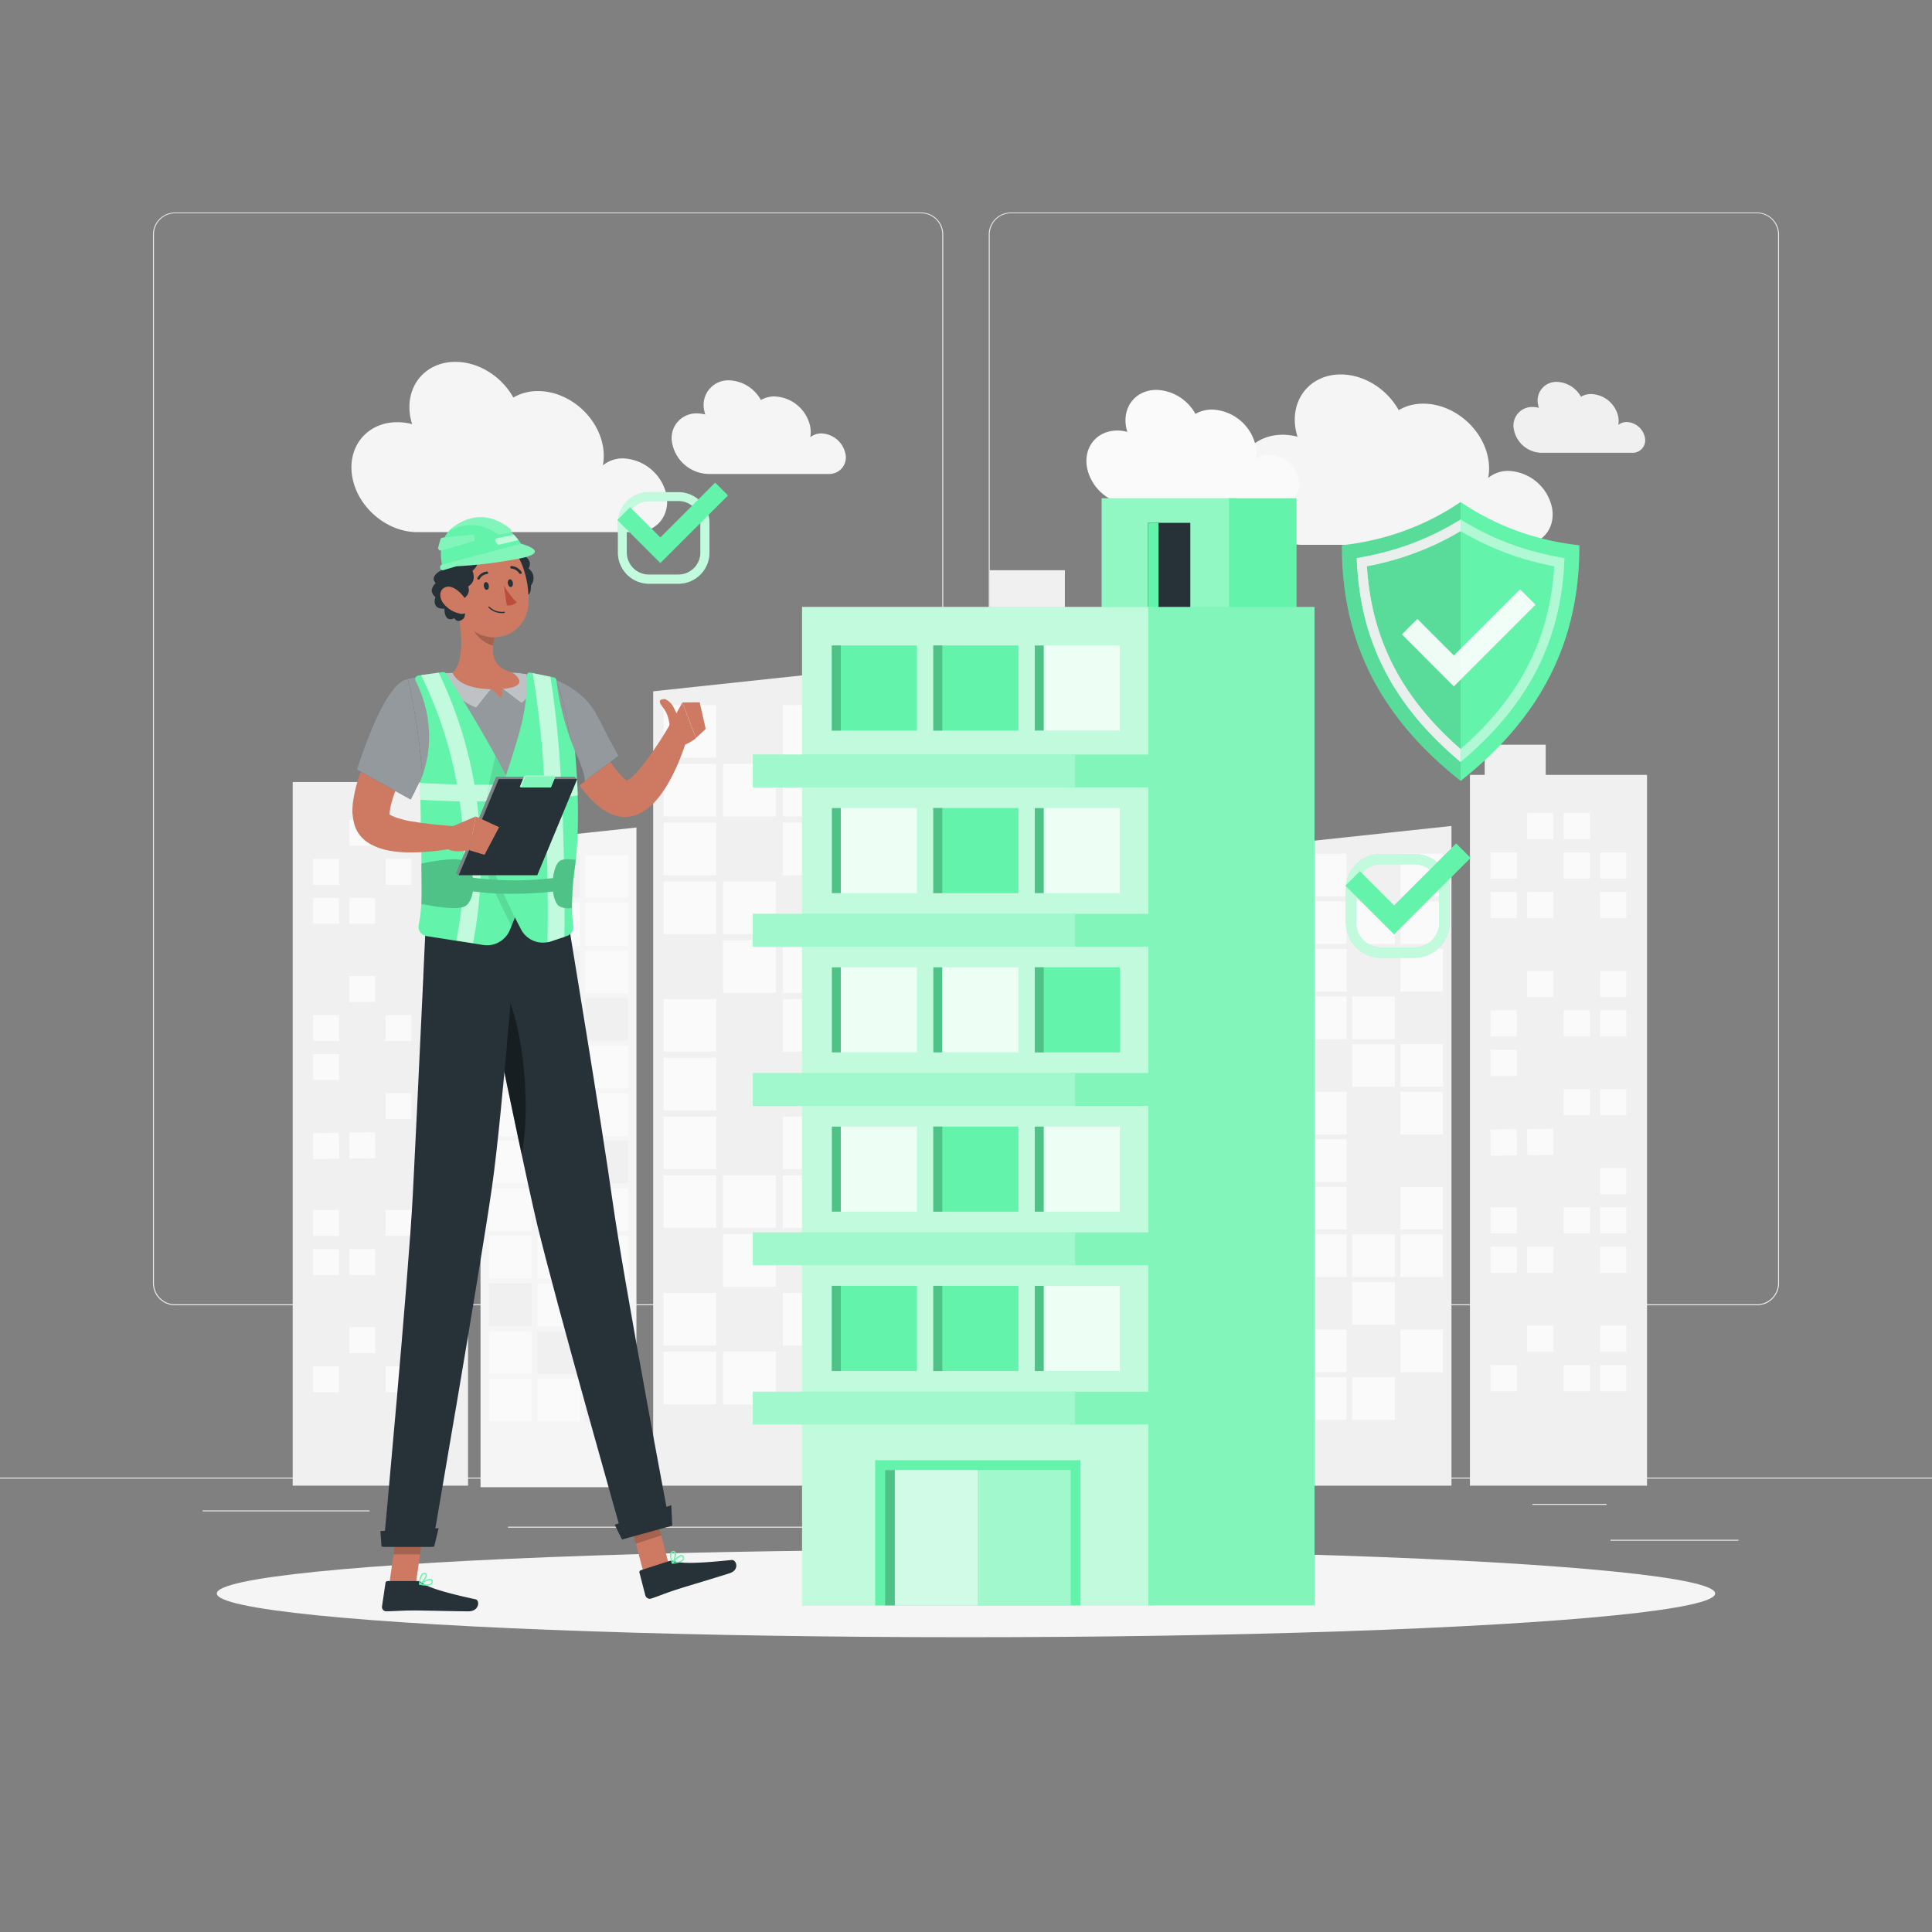 <svg xmlns="http://www.w3.org/2000/svg" viewBox="0 0 500 500"><rect x="0" y="0" width="500" height="500" fill="#808080" stroke="none"/><g id="freepik--background-complete--inject-71"><rect x="416.78" y="398.49" width="33.12" height="0.25" style="fill:#ebebeb"></rect><rect x="322.53" y="401.21" width="8.69" height="0.25" style="fill:#ebebeb"></rect><rect x="396.59" y="389.21" width="19.19" height="0.25" style="fill:#ebebeb"></rect><rect x="52.46" y="390.89" width="43.19" height="0.25" style="fill:#ebebeb"></rect><rect x="104.56" y="390.89" width="6.33" height="0.25" style="fill:#ebebeb"></rect><rect x="131.47" y="395.11" width="93.68" height="0.25" style="fill:#ebebeb"></rect><path d="M238.4,337.8H45.3a5.71,5.71,0,0,1-5.71-5.71V60.66A5.71,5.71,0,0,1,45.3,55H238.4a5.71,5.71,0,0,1,5.71,5.71V332.09A5.71,5.71,0,0,1,238.4,337.8ZM45.3,55.2a5.47,5.47,0,0,0-5.46,5.46V332.09a5.47,5.47,0,0,0,5.46,5.46H238.4a5.47,5.47,0,0,0,5.46-5.46V60.66a5.47,5.47,0,0,0-5.46-5.46Z" style="fill:#ebebeb"></path><path d="M454.7,337.8H261.6a5.71,5.71,0,0,1-5.71-5.71V60.66A5.71,5.71,0,0,1,261.6,55H454.7a5.71,5.71,0,0,1,5.71,5.71V332.09A5.71,5.71,0,0,1,454.7,337.8ZM261.6,55.2a5.47,5.47,0,0,0-5.46,5.46V332.09a5.47,5.47,0,0,0,5.46,5.46H454.7a5.47,5.47,0,0,0,5.46-5.46V60.66a5.47,5.47,0,0,0-5.46-5.46Z" style="fill:#ebebeb"></path><rect y="382.4" width="500" height="0.25" style="fill:#ebebeb"></rect><path d="M212.58,112.17a4.47,4.47,0,0,0-2.89,1,7.63,7.63,0,0,0,0-2.74,9.81,9.81,0,0,0-9.25-7.83,6.86,6.86,0,0,0-3.52.92,9.77,9.77,0,0,0-8.24-5.09,6.37,6.37,0,0,0-6.42,7.84,9.3,9.3,0,0,0,.26,1,8.31,8.31,0,0,0-2.11-.28,6.37,6.37,0,0,0-6.42,7.84,9.8,9.8,0,0,0,9.25,7.83h31.23a4.28,4.28,0,0,0,4.32-5.26A6.59,6.59,0,0,0,212.58,112.17Z" style="fill:#f5f5f5"></path><path d="M161.27,118.63a8.1,8.1,0,0,0-5.25,1.81,13.38,13.38,0,0,0,0-5c-1.42-7.86-8.93-14.23-16.79-14.23a12.49,12.49,0,0,0-6.38,1.67c-3-5.39-8.87-9.23-15-9.23-7.86,0-13.08,6.37-11.66,14.23a15.39,15.39,0,0,0,.48,1.89,15.43,15.43,0,0,0-3.83-.51c-7.86,0-13.07,6.37-11.66,14.22s8.94,14.23,16.79,14.23h56.7c5.28,0,8.78-4.28,7.83-9.56A12,12,0,0,0,161.27,118.63Z" style="fill:#f5f5f5"></path><path d="M390.39,121.87a8.09,8.09,0,0,0-5.25,1.82,13.43,13.43,0,0,0,0-5c-1.41-7.85-8.93-14.22-16.79-14.22a12.46,12.46,0,0,0-6.37,1.67c-3-5.39-8.88-9.23-15-9.23-7.86,0-13.08,6.37-11.66,14.22a17,17,0,0,0,.48,1.9,15,15,0,0,0-3.83-.52c-7.85,0-13.07,6.37-11.65,14.23S329.29,141,337.15,141h56.69c5.28,0,8.78-4.28,7.83-9.55A12,12,0,0,0,390.39,121.87Z" style="fill:#f5f5f5"></path><path d="M421,109.22a3.34,3.34,0,0,0-2.19.76,5.53,5.53,0,0,0,0-2.07,7.41,7.41,0,0,0-7-5.93,5.12,5.12,0,0,0-2.66.7,7.4,7.4,0,0,0-6.23-3.85,4.82,4.82,0,0,0-4.86,5.93,7,7,0,0,0,.2.79,6.1,6.1,0,0,0-1.59-.22,4.81,4.81,0,0,0-4.86,5.93,7.41,7.41,0,0,0,7,5.92h23.62a3.24,3.24,0,0,0,3.26-4A5,5,0,0,0,421,109.22Z" style="fill:#f0f0f0"></path><polygon points="275.59 157.23 275.59 147.57 256.07 147.57 256.07 157.23 223.69 157.23 223.69 384.49 280.31 384.49 280.31 157.23 275.59 157.23" style="fill:#f0f0f0"></polygon><rect x="241.98" y="169.43" width="8.36" height="8.36" style="fill:#fafafa"></rect><rect x="253.66" y="169.43" width="8.36" height="8.36" style="fill:#fafafa"></rect><rect x="230.3" y="182.04" width="8.36" height="8.36" style="fill:#fafafa"></rect><rect x="241.98" y="182.04" width="8.36" height="8.36" style="fill:#fafafa"></rect><rect x="265.34" y="182.04" width="8.36" height="8.36" style="fill:#fafafa"></rect><rect x="230.3" y="194.66" width="8.36" height="8.36" style="fill:#fafafa"></rect><rect x="253.66" y="194.66" width="8.36" height="8.36" style="fill:#fafafa"></rect><rect x="265.34" y="194.66" width="8.36" height="8.36" style="fill:#fafafa"></rect><rect x="230.3" y="219.88" width="8.36" height="8.36" style="fill:#fafafa"></rect><rect x="253.66" y="219.88" width="8.36" height="8.36" style="fill:#fafafa"></rect><rect x="230.3" y="232.49" width="8.36" height="8.36" style="fill:#fafafa"></rect><rect x="241.98" y="232.49" width="8.36" height="8.36" style="fill:#fafafa"></rect><rect x="265.34" y="232.49" width="8.36" height="8.36" style="fill:#fafafa"></rect><rect x="230.3" y="295.47" width="8.36" height="8.36" style="fill:#fafafa"></rect><rect x="241.98" y="295.47" width="8.36" height="8.36" style="fill:#fafafa"></rect><rect x="265.34" y="295.47" width="8.36" height="8.36" style="fill:#fafafa"></rect><rect x="230.3" y="308.08" width="8.36" height="8.36" style="fill:#fafafa"></rect><rect x="253.66" y="308.08" width="8.36" height="8.36" style="fill:#fafafa"></rect><rect x="265.34" y="308.08" width="8.36" height="8.36" style="fill:#fafafa"></rect><rect x="230.3" y="333.31" width="8.36" height="8.36" style="fill:#fafafa"></rect><rect x="253.66" y="333.31" width="8.36" height="8.36" style="fill:#fafafa"></rect><rect x="230.3" y="345.92" width="8.36" height="8.36" style="fill:#fafafa"></rect><rect x="241.98" y="345.92" width="8.36" height="8.36" style="fill:#fafafa"></rect><rect x="265.34" y="345.92" width="8.36" height="8.36" style="fill:#fafafa"></rect><rect x="265.34" y="245.11" width="8.36" height="8.36" style="fill:#fafafa"></rect><rect x="230.3" y="257.72" width="8.36" height="8.36" style="fill:#fafafa"></rect><rect x="241.98" y="257.72" width="8.36" height="8.36" style="fill:#fafafa"></rect><rect x="253.66" y="270.42" width="8.36" height="8.36" transform="translate(3.96 -3.67) rotate(0.82)" style="fill:#fafafa"></rect><rect x="265.34" y="270.58" width="8.36" height="8.36" transform="translate(3.96 -3.83) rotate(0.82)" style="fill:#fafafa"></rect><rect x="230.3" y="282.94" width="8.36" height="8.36" style="fill:#fafafa"></rect><polygon points="384.24 200.54 384.24 192.73 400.03 192.73 400.03 200.54 426.25 200.54 426.25 384.49 380.42 384.49 380.42 200.54 384.24 200.54" style="fill:#f0f0f0"></polygon><rect x="404.67" y="210.42" width="6.77" height="6.77" transform="translate(816.12 427.61) rotate(180)" style="fill:#fafafa"></rect><rect x="395.22" y="210.42" width="6.77" height="6.77" transform="translate(797.21 427.61) rotate(180)" style="fill:#fafafa"></rect><rect x="414.13" y="220.63" width="6.77" height="6.77" transform="translate(835.03 448.03) rotate(180)" style="fill:#fafafa"></rect><rect x="404.67" y="220.63" width="6.77" height="6.77" transform="translate(816.12 448.03) rotate(180)" style="fill:#fafafa"></rect><rect x="385.77" y="220.63" width="6.77" height="6.77" transform="translate(778.3 448.03) rotate(180)" style="fill:#fafafa"></rect><rect x="414.13" y="230.84" width="6.77" height="6.77" transform="translate(835.03 468.45) rotate(180)" style="fill:#fafafa"></rect><rect x="395.22" y="230.84" width="6.77" height="6.77" transform="translate(797.21 468.45) rotate(180)" style="fill:#fafafa"></rect><rect x="385.77" y="230.84" width="6.77" height="6.77" transform="translate(778.3 468.45) rotate(180)" style="fill:#fafafa"></rect><rect x="414.13" y="251.26" width="6.77" height="6.77" transform="translate(835.03 509.28) rotate(180)" style="fill:#fafafa"></rect><rect x="395.22" y="251.26" width="6.77" height="6.77" transform="translate(797.21 509.28) rotate(180)" style="fill:#fafafa"></rect><rect x="414.13" y="261.46" width="6.77" height="6.77" transform="translate(835.03 529.7) rotate(180)" style="fill:#fafafa"></rect><rect x="404.67" y="261.46" width="6.77" height="6.77" transform="translate(816.12 529.7) rotate(180)" style="fill:#fafafa"></rect><rect x="385.77" y="261.46" width="6.77" height="6.77" transform="translate(778.3 529.7) rotate(180)" style="fill:#fafafa"></rect><rect x="414.13" y="312.44" width="6.77" height="6.77" transform="translate(835.03 631.65) rotate(180)" style="fill:#fafafa"></rect><rect x="404.67" y="312.44" width="6.77" height="6.77" transform="translate(816.12 631.65) rotate(180)" style="fill:#fafafa"></rect><rect x="385.77" y="312.44" width="6.77" height="6.77" transform="translate(778.3 631.65) rotate(180)" style="fill:#fafafa"></rect><rect x="414.13" y="322.65" width="6.77" height="6.77" transform="translate(835.03 652.06) rotate(180)" style="fill:#fafafa"></rect><rect x="395.22" y="322.65" width="6.77" height="6.77" transform="translate(797.21 652.06) rotate(180)" style="fill:#fafafa"></rect><rect x="385.77" y="322.65" width="6.77" height="6.77" transform="translate(778.3 652.06) rotate(180)" style="fill:#fafafa"></rect><rect x="414.13" y="343.06" width="6.77" height="6.77" transform="translate(835.03 692.9) rotate(180)" style="fill:#fafafa"></rect><rect x="395.22" y="343.06" width="6.77" height="6.77" transform="translate(797.21 692.9) rotate(180)" style="fill:#fafafa"></rect><rect x="414.13" y="353.27" width="6.77" height="6.77" transform="translate(835.03 713.32) rotate(180)" style="fill:#fafafa"></rect><rect x="404.67" y="353.27" width="6.77" height="6.77" transform="translate(816.12 713.32) rotate(180)" style="fill:#fafafa"></rect><rect x="385.77" y="353.27" width="6.77" height="6.77" transform="translate(778.3 713.32) rotate(180)" style="fill:#fafafa"></rect><rect x="385.77" y="271.67" width="6.77" height="6.77" transform="translate(778.3 550.12) rotate(180)" style="fill:#fafafa"></rect><rect x="414.13" y="281.88" width="6.77" height="6.77" transform="translate(835.03 570.53) rotate(180)" style="fill:#fafafa"></rect><rect x="404.67" y="281.88" width="6.77" height="6.77" transform="translate(816.12 570.53) rotate(180)" style="fill:#fafafa"></rect><rect x="395.22" y="292.16" width="6.77" height="6.77" transform="translate(801.41 585.34) rotate(179.18)" style="fill:#fafafa"></rect><rect x="385.77" y="292.29" width="6.77" height="6.77" transform="translate(782.49 585.76) rotate(179.18)" style="fill:#fafafa"></rect><rect x="414.13" y="302.3" width="6.77" height="6.77" transform="translate(835.03 611.37) rotate(180)" style="fill:#fafafa"></rect><polygon points="288.9 202.39 304.54 202.39 330.49 202.39 330.49 384.49 285.12 384.49 285.12 202.39 288.9 202.39" style="fill:#ebebeb"></polygon><rect x="309.13" y="212.17" width="6.7" height="6.7" transform="translate(624.97 431.04) rotate(180)" style="fill:#fafafa"></rect><rect x="299.77" y="212.17" width="6.7" height="6.7" transform="translate(606.25 431.04) rotate(180)" style="fill:#fafafa"></rect><rect x="318.49" y="222.27" width="6.7" height="6.7" transform="translate(643.68 451.25) rotate(180)" style="fill:#fafafa"></rect><rect x="309.13" y="222.27" width="6.7" height="6.7" transform="translate(624.97 451.25) rotate(180)" style="fill:#fafafa"></rect><rect x="290.41" y="222.27" width="6.7" height="6.7" transform="translate(587.53 451.25) rotate(180)" style="fill:#fafafa"></rect><rect x="318.49" y="232.38" width="6.7" height="6.7" transform="translate(643.68 471.46) rotate(180)" style="fill:#fafafa"></rect><rect x="299.77" y="232.38" width="6.7" height="6.7" transform="translate(606.25 471.46) rotate(180)" style="fill:#fafafa"></rect><rect x="290.41" y="232.38" width="6.7" height="6.7" transform="translate(587.53 471.46) rotate(180)" style="fill:#fafafa"></rect><rect x="318.49" y="252.59" width="6.7" height="6.7" transform="translate(643.68 511.89) rotate(180)" style="fill:#fafafa"></rect><rect x="299.77" y="252.59" width="6.7" height="6.7" transform="translate(606.25 511.89) rotate(180)" style="fill:#fafafa"></rect><rect x="318.49" y="262.7" width="6.7" height="6.7" transform="translate(643.68 532.1) rotate(180)" style="fill:#fafafa"></rect><rect x="309.13" y="262.7" width="6.7" height="6.7" transform="translate(624.97 532.1) rotate(180)" style="fill:#fafafa"></rect><rect x="290.41" y="262.7" width="6.7" height="6.7" transform="translate(587.53 532.1) rotate(180)" style="fill:#fafafa"></rect><rect x="318.49" y="313.16" width="6.7" height="6.7" transform="translate(643.68 633.02) rotate(180)" style="fill:#fafafa"></rect><rect x="309.13" y="313.16" width="6.7" height="6.7" transform="translate(624.97 633.02) rotate(180)" style="fill:#fafafa"></rect><rect x="290.41" y="313.16" width="6.7" height="6.7" transform="translate(587.53 633.02) rotate(180)" style="fill:#fafafa"></rect><rect x="318.49" y="323.27" width="6.7" height="6.7" transform="translate(643.68 653.24) rotate(180)" style="fill:#fafafa"></rect><rect x="299.77" y="323.27" width="6.7" height="6.7" transform="translate(606.25 653.24) rotate(180)" style="fill:#fafafa"></rect><rect x="290.41" y="323.27" width="6.7" height="6.7" transform="translate(587.53 653.24) rotate(180)" style="fill:#fafafa"></rect><rect x="318.49" y="343.48" width="6.7" height="6.7" transform="translate(643.68 693.66) rotate(180)" style="fill:#fafafa"></rect><rect x="299.77" y="343.48" width="6.7" height="6.7" transform="translate(606.25 693.66) rotate(180)" style="fill:#fafafa"></rect><rect x="318.49" y="353.59" width="6.7" height="6.7" transform="translate(643.68 713.87) rotate(180)" style="fill:#fafafa"></rect><rect x="309.13" y="353.59" width="6.7" height="6.7" transform="translate(624.97 713.87) rotate(180)" style="fill:#fafafa"></rect><rect x="290.41" y="353.59" width="6.7" height="6.7" transform="translate(587.53 713.87) rotate(180)" style="fill:#fafafa"></rect><rect x="290.41" y="272.8" width="6.7" height="6.7" transform="translate(587.53 552.31) rotate(180)" style="fill:#fafafa"></rect><rect x="318.49" y="282.91" width="6.7" height="6.7" transform="translate(643.68 572.52) rotate(180)" style="fill:#fafafa"></rect><rect x="309.13" y="282.91" width="6.7" height="6.7" transform="translate(624.97 572.52) rotate(180)" style="fill:#fafafa"></rect><rect x="299.77" y="293.08" width="6.7" height="6.7" transform="translate(610.47 588.5) rotate(179.18)" style="fill:#fafafa"></rect><rect x="290.42" y="293.22" width="6.7" height="6.7" transform="translate(591.75 588.9) rotate(179.18)" style="fill:#fafafa"></rect><rect x="318.49" y="303.12" width="6.7" height="6.7" transform="translate(643.68 612.95) rotate(180)" style="fill:#fafafa"></rect><polygon points="79.54 202.39 95.17 202.39 121.13 202.39 121.13 384.49 75.75 384.49 75.75 202.39 79.54 202.39" style="fill:#f0f0f0"></polygon><rect x="99.77" y="212.17" width="6.7" height="6.7" transform="translate(206.24 431.04) rotate(180)" style="fill:#fafafa"></rect><rect x="90.41" y="212.17" width="6.7" height="6.7" transform="translate(187.52 431.04) rotate(180)" style="fill:#fafafa"></rect><rect x="109.13" y="222.27" width="6.7" height="6.7" transform="translate(224.95 451.25) rotate(180)" style="fill:#fafafa"></rect><rect x="99.77" y="222.27" width="6.7" height="6.7" transform="translate(206.24 451.25) rotate(180)" style="fill:#fafafa"></rect><rect x="81.05" y="222.27" width="6.7" height="6.7" transform="translate(168.8 451.25) rotate(180)" style="fill:#fafafa"></rect><rect x="109.13" y="232.38" width="6.7" height="6.7" transform="translate(224.95 471.46) rotate(180)" style="fill:#fafafa"></rect><rect x="90.41" y="232.38" width="6.7" height="6.7" transform="translate(187.52 471.46) rotate(180)" style="fill:#fafafa"></rect><rect x="81.05" y="232.38" width="6.7" height="6.7" transform="translate(168.8 471.46) rotate(180)" style="fill:#fafafa"></rect><rect x="109.13" y="252.59" width="6.7" height="6.7" transform="translate(224.95 511.89) rotate(180)" style="fill:#fafafa"></rect><rect x="90.41" y="252.59" width="6.7" height="6.7" transform="translate(187.52 511.89) rotate(180)" style="fill:#fafafa"></rect><rect x="109.13" y="262.7" width="6.7" height="6.7" transform="translate(224.95 532.1) rotate(180)" style="fill:#fafafa"></rect><rect x="99.77" y="262.7" width="6.7" height="6.7" transform="translate(206.24 532.1) rotate(180)" style="fill:#fafafa"></rect><rect x="81.05" y="262.7" width="6.7" height="6.7" transform="translate(168.8 532.1) rotate(180)" style="fill:#fafafa"></rect><rect x="109.13" y="313.16" width="6.7" height="6.7" transform="translate(224.95 633.02) rotate(180)" style="fill:#fafafa"></rect><rect x="99.77" y="313.16" width="6.7" height="6.7" transform="translate(206.24 633.02) rotate(180)" style="fill:#fafafa"></rect><rect x="81.05" y="313.16" width="6.7" height="6.7" transform="translate(168.8 633.02) rotate(180)" style="fill:#fafafa"></rect><rect x="109.13" y="323.27" width="6.7" height="6.7" transform="translate(224.95 653.24) rotate(180)" style="fill:#fafafa"></rect><rect x="90.41" y="323.27" width="6.7" height="6.7" transform="translate(187.52 653.24) rotate(180)" style="fill:#fafafa"></rect><rect x="81.05" y="323.27" width="6.7" height="6.7" transform="translate(168.8 653.24) rotate(180)" style="fill:#fafafa"></rect><rect x="109.13" y="343.48" width="6.7" height="6.7" transform="translate(224.95 693.66) rotate(180)" style="fill:#fafafa"></rect><rect x="90.41" y="343.48" width="6.7" height="6.7" transform="translate(187.52 693.66) rotate(180)" style="fill:#fafafa"></rect><rect x="109.13" y="353.59" width="6.7" height="6.7" transform="translate(224.95 713.87) rotate(180)" style="fill:#fafafa"></rect><rect x="99.77" y="353.59" width="6.7" height="6.7" transform="translate(206.24 713.87) rotate(180)" style="fill:#fafafa"></rect><rect x="81.05" y="353.59" width="6.7" height="6.7" transform="translate(168.8 713.87) rotate(180)" style="fill:#fafafa"></rect><rect x="81.05" y="272.8" width="6.7" height="6.7" transform="translate(168.8 552.31) rotate(180)" style="fill:#fafafa"></rect><rect x="109.13" y="282.91" width="6.7" height="6.7" transform="translate(224.95 572.52) rotate(180)" style="fill:#fafafa"></rect><rect x="99.77" y="282.91" width="6.7" height="6.7" transform="translate(206.24 572.52) rotate(180)" style="fill:#fafafa"></rect><rect x="90.41" y="293.08" width="6.7" height="6.7" transform="translate(191.76 591.5) rotate(179.18)" style="fill:#fafafa"></rect><rect x="81.05" y="293.22" width="6.7" height="6.7" transform="translate(173.04 591.9) rotate(179.18)" style="fill:#fafafa"></rect><rect x="109.13" y="303.12" width="6.7" height="6.7" transform="translate(224.95 612.95) rotate(180)" style="fill:#fafafa"></rect><polygon points="169.04 384.49 218.88 384.49 218.88 173.58 169.04 178.91 169.04 384.49" style="fill:#f0f0f0"></polygon><rect x="202.58" y="182.47" width="13.62" height="13.62" transform="translate(418.77 378.55) rotate(180)" style="fill:#fafafa"></rect><rect x="187.15" y="182.47" width="13.62" height="13.62" transform="translate(387.92 378.55) rotate(180)" style="fill:#f0f0f0"></rect><rect x="171.73" y="182.47" width="13.62" height="13.62" transform="translate(357.07 378.55) rotate(180)" style="fill:#fafafa"></rect><rect x="202.58" y="197.68" width="13.62" height="13.62" transform="translate(418.77 408.98) rotate(180)" style="fill:#fafafa"></rect><rect x="187.15" y="197.68" width="13.62" height="13.62" transform="translate(387.92 408.98) rotate(180)" style="fill:#fafafa"></rect><rect x="171.73" y="197.68" width="13.62" height="13.62" transform="translate(357.07 408.98) rotate(180)" style="fill:#fafafa"></rect><rect x="202.58" y="212.89" width="13.62" height="13.62" transform="translate(418.77 439.41) rotate(180)" style="fill:#fafafa"></rect><rect x="187.15" y="212.89" width="13.62" height="13.62" transform="translate(387.92 439.41) rotate(180)" style="fill:#f0f0f0"></rect><rect x="171.73" y="212.89" width="13.62" height="13.62" transform="translate(357.07 439.41) rotate(180)" style="fill:#fafafa"></rect><rect x="202.58" y="228.11" width="13.62" height="13.62" transform="translate(418.77 469.84) rotate(180)" style="fill:#f0f0f0"></rect><rect x="187.15" y="228.11" width="13.62" height="13.62" transform="translate(387.92 469.84) rotate(180)" style="fill:#fafafa"></rect><rect x="171.73" y="228.11" width="13.62" height="13.62" transform="translate(357.07 469.84) rotate(180)" style="fill:#fafafa"></rect><rect x="202.58" y="243.32" width="13.62" height="13.62" transform="translate(418.77 500.27) rotate(180)" style="fill:#fafafa"></rect><rect x="187.15" y="243.32" width="13.62" height="13.62" transform="translate(387.92 500.27) rotate(180)" style="fill:#fafafa"></rect><rect x="171.73" y="243.32" width="13.62" height="13.62" transform="translate(357.07 500.27) rotate(180)" style="fill:#f0f0f0"></rect><rect x="202.58" y="258.54" width="13.62" height="13.62" transform="translate(418.77 530.69) rotate(180)" style="fill:#fafafa"></rect><rect x="187.15" y="258.54" width="13.62" height="13.62" transform="translate(387.92 530.69) rotate(180)" style="fill:#f0f0f0"></rect><rect x="171.73" y="258.54" width="13.62" height="13.62" transform="translate(357.07 530.69) rotate(180)" style="fill:#fafafa"></rect><rect x="202.58" y="273.75" width="13.62" height="13.62" transform="translate(418.77 561.12) rotate(180)" style="fill:#f0f0f0"></rect><rect x="187.15" y="273.75" width="13.62" height="13.62" transform="translate(387.92 561.12) rotate(180)" style="fill:#f0f0f0"></rect><rect x="171.73" y="273.75" width="13.62" height="13.62" transform="translate(357.07 561.12) rotate(180)" style="fill:#fafafa"></rect><rect x="202.58" y="288.96" width="13.62" height="13.62" transform="translate(418.77 591.55) rotate(180)" style="fill:#fafafa"></rect><rect x="187.15" y="288.96" width="13.62" height="13.62" transform="translate(387.92 591.55) rotate(180)" style="fill:#f0f0f0"></rect><rect x="171.73" y="288.96" width="13.62" height="13.62" transform="translate(357.07 591.55) rotate(180)" style="fill:#fafafa"></rect><rect x="202.58" y="304.18" width="13.62" height="13.62" transform="translate(418.77 621.98) rotate(180)" style="fill:#fafafa"></rect><rect x="187.15" y="304.18" width="13.62" height="13.62" transform="translate(387.92 621.98) rotate(180)" style="fill:#fafafa"></rect><rect x="171.73" y="304.18" width="13.62" height="13.62" transform="translate(357.07 621.98) rotate(180)" style="fill:#fafafa"></rect><rect x="202.58" y="319.39" width="13.62" height="13.62" transform="translate(418.77 652.4) rotate(180)" style="fill:#f0f0f0"></rect><rect x="187.15" y="319.39" width="13.62" height="13.62" transform="translate(387.92 652.4) rotate(180)" style="fill:#fafafa"></rect><rect x="171.73" y="319.39" width="13.62" height="13.62" transform="translate(357.07 652.4) rotate(180)" style="fill:#f0f0f0"></rect><rect x="202.58" y="334.6" width="13.62" height="13.62" transform="translate(418.77 682.83) rotate(180)" style="fill:#fafafa"></rect><rect x="187.15" y="334.6" width="13.62" height="13.62" transform="translate(387.92 682.83) rotate(180)" style="fill:#f0f0f0"></rect><rect x="171.73" y="334.6" width="13.62" height="13.62" transform="translate(357.07 682.83) rotate(180)" style="fill:#fafafa"></rect><rect x="202.58" y="349.82" width="13.62" height="13.62" transform="translate(418.77 713.26) rotate(180)" style="fill:#f0f0f0"></rect><rect x="187.15" y="349.82" width="13.62" height="13.62" transform="translate(387.92 713.26) rotate(180)" style="fill:#fafafa"></rect><rect x="171.73" y="349.82" width="13.62" height="13.62" transform="translate(357.07 713.26) rotate(180)" style="fill:#fafafa"></rect><polygon points="335.3 384.49 375.64 384.49 375.64 213.76 335.3 218.08 335.3 384.49" style="fill:#f0f0f0"></polygon><rect x="362.44" y="220.95" width="11.03" height="11.03" transform="translate(735.91 452.93) rotate(180)" style="fill:#fafafa"></rect><rect x="349.95" y="220.95" width="11.03" height="11.03" transform="translate(710.93 452.93) rotate(180)" style="fill:#f0f0f0"></rect><rect x="337.47" y="220.95" width="11.03" height="11.03" transform="translate(685.96 452.93) rotate(180)" style="fill:#fafafa"></rect><rect x="362.44" y="233.27" width="11.03" height="11.03" transform="translate(735.91 477.56) rotate(180)" style="fill:#fafafa"></rect><rect x="349.95" y="233.27" width="11.03" height="11.03" transform="translate(710.93 477.56) rotate(180)" style="fill:#fafafa"></rect><rect x="337.47" y="233.27" width="11.03" height="11.03" transform="translate(685.96 477.56) rotate(180)" style="fill:#fafafa"></rect><rect x="362.44" y="245.58" width="11.03" height="11.03" transform="translate(735.91 502.2) rotate(180)" style="fill:#fafafa"></rect><rect x="349.95" y="245.58" width="11.03" height="11.03" transform="translate(710.93 502.2) rotate(180)" style="fill:#f0f0f0"></rect><rect x="337.47" y="245.58" width="11.03" height="11.03" transform="translate(685.96 502.2) rotate(180)" style="fill:#fafafa"></rect><rect x="362.44" y="257.9" width="11.03" height="11.03" transform="translate(735.91 526.83) rotate(180)" style="fill:#f0f0f0"></rect><rect x="349.95" y="257.9" width="11.03" height="11.03" transform="translate(710.93 526.83) rotate(180)" style="fill:#fafafa"></rect><rect x="337.47" y="257.9" width="11.03" height="11.03" transform="translate(685.96 526.83) rotate(180)" style="fill:#fafafa"></rect><rect x="362.44" y="270.22" width="11.03" height="11.03" transform="translate(735.91 551.46) rotate(180)" style="fill:#fafafa"></rect><rect x="349.95" y="270.22" width="11.03" height="11.03" transform="translate(710.93 551.46) rotate(180)" style="fill:#fafafa"></rect><rect x="337.47" y="270.22" width="11.03" height="11.03" transform="translate(685.96 551.46) rotate(180)" style="fill:#f0f0f0"></rect><rect x="362.44" y="282.53" width="11.03" height="11.03" transform="translate(735.91 576.09) rotate(180)" style="fill:#fafafa"></rect><rect x="349.95" y="282.53" width="11.03" height="11.03" transform="translate(710.93 576.09) rotate(180)" style="fill:#f0f0f0"></rect><rect x="337.47" y="282.53" width="11.03" height="11.03" transform="translate(685.96 576.09) rotate(180)" style="fill:#fafafa"></rect><rect x="362.44" y="294.85" width="11.03" height="11.03" transform="translate(735.91 600.72) rotate(180)" style="fill:#f0f0f0"></rect><rect x="349.95" y="294.85" width="11.03" height="11.03" transform="translate(710.93 600.72) rotate(180)" style="fill:#f0f0f0"></rect><rect x="337.47" y="294.85" width="11.03" height="11.03" transform="translate(685.96 600.72) rotate(180)" style="fill:#fafafa"></rect><rect x="362.44" y="307.16" width="11.03" height="11.03" transform="translate(735.91 625.35) rotate(180)" style="fill:#fafafa"></rect><rect x="349.95" y="307.16" width="11.03" height="11.03" transform="translate(710.93 625.35) rotate(180)" style="fill:#f0f0f0"></rect><rect x="337.47" y="307.16" width="11.03" height="11.03" transform="translate(685.96 625.35) rotate(180)" style="fill:#fafafa"></rect><rect x="362.44" y="319.48" width="11.03" height="11.03" transform="translate(735.91 649.98) rotate(180)" style="fill:#fafafa"></rect><rect x="349.95" y="319.48" width="11.03" height="11.03" transform="translate(710.93 649.98) rotate(180)" style="fill:#fafafa"></rect><rect x="337.47" y="319.48" width="11.03" height="11.03" transform="translate(685.96 649.98) rotate(180)" style="fill:#fafafa"></rect><rect x="362.44" y="331.79" width="11.03" height="11.03" transform="translate(735.91 674.61) rotate(180)" style="fill:#f0f0f0"></rect><rect x="349.95" y="331.79" width="11.03" height="11.03" transform="translate(710.93 674.61) rotate(180)" style="fill:#fafafa"></rect><rect x="337.47" y="331.79" width="11.03" height="11.03" transform="translate(685.96 674.61) rotate(180)" style="fill:#f0f0f0"></rect><rect x="362.44" y="344.11" width="11.03" height="11.03" transform="translate(735.91 699.24) rotate(180)" style="fill:#fafafa"></rect><rect x="349.95" y="344.11" width="11.03" height="11.03" transform="translate(710.93 699.24) rotate(180)" style="fill:#f0f0f0"></rect><rect x="337.47" y="344.11" width="11.03" height="11.03" transform="translate(685.96 699.24) rotate(180)" style="fill:#fafafa"></rect><rect x="362.44" y="356.42" width="11.03" height="11.03" transform="translate(735.91 723.87) rotate(180)" style="fill:#f0f0f0"></rect><rect x="349.95" y="356.42" width="11.03" height="11.03" transform="translate(710.93 723.87) rotate(180)" style="fill:#fafafa"></rect><rect x="337.47" y="356.42" width="11.03" height="11.03" transform="translate(685.96 723.87) rotate(180)" style="fill:#fafafa"></rect><polygon points="124.36 384.89 164.71 384.89 164.71 214.16 124.36 218.48 124.36 384.89" style="fill:#f5f5f5"></polygon><rect x="151.51" y="221.35" width="11.03" height="11.03" transform="translate(314.04 453.73) rotate(180)" style="fill:#fafafa"></rect><rect x="139.02" y="221.35" width="11.03" height="11.03" transform="translate(289.07 453.73) rotate(180)" style="fill:#f0f0f0"></rect><rect x="126.53" y="221.35" width="11.03" height="11.03" transform="translate(264.09 453.73) rotate(180)" style="fill:#fafafa"></rect><rect x="151.51" y="233.67" width="11.03" height="11.03" transform="translate(314.04 478.36) rotate(180)" style="fill:#fafafa"></rect><rect x="139.02" y="233.67" width="11.03" height="11.03" transform="translate(289.07 478.36) rotate(180)" style="fill:#fafafa"></rect><rect x="126.53" y="233.67" width="11.03" height="11.03" transform="translate(264.09 478.36) rotate(180)" style="fill:#fafafa"></rect><rect x="151.51" y="245.98" width="11.03" height="11.03" transform="translate(314.04 502.99) rotate(180)" style="fill:#fafafa"></rect><rect x="139.02" y="245.98" width="11.03" height="11.03" transform="translate(289.07 502.99) rotate(180)" style="fill:#f0f0f0"></rect><rect x="126.53" y="245.98" width="11.03" height="11.03" transform="translate(264.09 502.99) rotate(180)" style="fill:#fafafa"></rect><rect x="151.51" y="258.3" width="11.03" height="11.03" transform="translate(314.04 527.63) rotate(180)" style="fill:#f0f0f0"></rect><rect x="139.02" y="258.3" width="11.03" height="11.03" transform="translate(289.07 527.63) rotate(180)" style="fill:#fafafa"></rect><rect x="126.53" y="258.3" width="11.03" height="11.03" transform="translate(264.09 527.63) rotate(180)" style="fill:#fafafa"></rect><rect x="151.51" y="270.61" width="11.03" height="11.03" transform="translate(314.04 552.26) rotate(180)" style="fill:#fafafa"></rect><rect x="139.02" y="270.61" width="11.03" height="11.03" transform="translate(289.07 552.26) rotate(180)" style="fill:#fafafa"></rect><rect x="126.53" y="270.61" width="11.03" height="11.03" transform="translate(264.09 552.26) rotate(180)" style="fill:#f0f0f0"></rect><rect x="151.51" y="282.93" width="11.03" height="11.03" transform="translate(314.04 576.89) rotate(180)" style="fill:#fafafa"></rect><rect x="139.02" y="282.93" width="11.03" height="11.03" transform="translate(289.07 576.89) rotate(180)" style="fill:#f0f0f0"></rect><rect x="126.53" y="282.93" width="11.03" height="11.03" transform="translate(264.09 576.89) rotate(180)" style="fill:#fafafa"></rect><rect x="151.51" y="295.25" width="11.03" height="11.03" transform="translate(314.04 601.52) rotate(180)" style="fill:#f0f0f0"></rect><rect x="139.02" y="295.25" width="11.03" height="11.03" transform="translate(289.07 601.52) rotate(180)" style="fill:#f0f0f0"></rect><rect x="126.53" y="295.25" width="11.03" height="11.03" transform="translate(264.09 601.52) rotate(180)" style="fill:#fafafa"></rect><rect x="151.51" y="307.56" width="11.03" height="11.03" transform="translate(314.04 626.15) rotate(180)" style="fill:#fafafa"></rect><rect x="139.02" y="307.56" width="11.03" height="11.03" transform="translate(289.07 626.15) rotate(180)" style="fill:#f0f0f0"></rect><rect x="126.53" y="307.56" width="11.03" height="11.03" transform="translate(264.09 626.15) rotate(180)" style="fill:#fafafa"></rect><rect x="151.51" y="319.88" width="11.03" height="11.03" transform="translate(314.04 650.78) rotate(180)" style="fill:#fafafa"></rect><rect x="139.02" y="319.88" width="11.03" height="11.03" transform="translate(289.07 650.78) rotate(180)" style="fill:#fafafa"></rect><rect x="126.53" y="319.88" width="11.03" height="11.03" transform="translate(264.09 650.78) rotate(180)" style="fill:#fafafa"></rect><rect x="151.51" y="332.19" width="11.03" height="11.03" transform="translate(314.04 675.41) rotate(180)" style="fill:#f0f0f0"></rect><rect x="139.02" y="332.19" width="11.03" height="11.03" transform="translate(289.07 675.41) rotate(180)" style="fill:#fafafa"></rect><rect x="126.53" y="332.19" width="11.03" height="11.03" transform="translate(264.09 675.41) rotate(180)" style="fill:#f0f0f0"></rect><rect x="151.51" y="344.51" width="11.03" height="11.03" transform="translate(314.04 700.04) rotate(180)" style="fill:#fafafa"></rect><rect x="139.02" y="344.51" width="11.03" height="11.03" transform="translate(289.07 700.04) rotate(180)" style="fill:#f0f0f0"></rect><rect x="126.53" y="344.51" width="11.03" height="11.03" transform="translate(264.09 700.04) rotate(180)" style="fill:#fafafa"></rect><rect x="151.51" y="356.82" width="11.03" height="11.03" transform="translate(314.04 724.67) rotate(180)" style="fill:#f0f0f0"></rect><rect x="139.02" y="356.82" width="11.03" height="11.03" transform="translate(289.07 724.67) rotate(180)" style="fill:#fafafa"></rect><rect x="126.53" y="356.82" width="11.03" height="11.03" transform="translate(264.09 724.67) rotate(180)" style="fill:#fafafa"></rect><path d="M328.53,117.68A5.45,5.45,0,0,0,325,118.9a8.77,8.77,0,0,0,0-3.35A12,12,0,0,0,313.68,106a8.44,8.44,0,0,0-4.3,1.12,12,12,0,0,0-10.09-6.22c-5.3,0-8.81,4.3-7.86,9.59a9.62,9.62,0,0,0,.33,1.28,10.3,10.3,0,0,0-2.59-.35c-5.29,0-8.81,4.29-7.85,9.59a12,12,0,0,0,11.31,9.59h38.22a5.24,5.24,0,0,0,5.28-6.44A8.06,8.06,0,0,0,328.53,117.68Z" style="fill:#fafafa"></path></g><g id="freepik--Shadow--inject-71"><ellipse id="freepik--path--inject-71" cx="250" cy="412.39" rx="193.89" ry="11.32" style="fill:#f5f5f5"></ellipse></g><g id="freepik--Icons--inject-71"><path d="M366.05,247.86h-8.64a9.11,9.11,0,0,1-9.1-9.1v-8.65a9.11,9.11,0,0,1,9.1-9.1h8.64a9.12,9.12,0,0,1,9.11,9.1v8.65A9.12,9.12,0,0,1,366.05,247.86Zm-8.64-24.2a6.46,6.46,0,0,0-6.45,6.45v8.65a6.45,6.45,0,0,0,6.45,6.45h8.64a6.45,6.45,0,0,0,6.45-6.45v-8.65a6.46,6.46,0,0,0-6.45-6.45Z" style="fill:#63F3AA"></path><g style="opacity:0.6"><path d="M366.05,247.86h-8.64a9.11,9.11,0,0,1-9.1-9.1v-8.65a9.11,9.11,0,0,1,9.1-9.1h8.64a9.12,9.12,0,0,1,9.11,9.1v8.65A9.12,9.12,0,0,1,366.05,247.86Zm-8.64-24.2a6.46,6.46,0,0,0-6.45,6.45v8.65a6.45,6.45,0,0,0,6.45,6.45h8.64a6.45,6.45,0,0,0,6.45-6.45v-8.65a6.46,6.46,0,0,0-6.45-6.45Z" style="fill:#fff"></path></g><polygon points="360.79 241.82 348.18 229.22 351.93 225.46 360.79 234.32 376.84 218.27 380.59 222.02 360.79 241.82" style="fill:#63F3AA"></polygon><path d="M175.56,151.07h-7.64a8.06,8.06,0,0,1-8-8v-7.65a8.06,8.06,0,0,1,8-8.05h7.64a8.06,8.06,0,0,1,8.05,8.05V143A8.06,8.06,0,0,1,175.56,151.07Zm-7.64-21.4a5.71,5.71,0,0,0-5.71,5.7V143a5.71,5.71,0,0,0,5.71,5.7h7.64a5.7,5.7,0,0,0,5.7-5.7v-7.65a5.7,5.7,0,0,0-5.7-5.7Z" style="fill:#63F3AA"></path><g style="opacity:0.6"><path d="M175.56,151.07h-7.64a8.06,8.06,0,0,1-8-8v-7.65a8.06,8.06,0,0,1,8-8.05h7.64a8.06,8.06,0,0,1,8.05,8.05V143A8.06,8.06,0,0,1,175.56,151.07Zm-7.64-21.4a5.71,5.71,0,0,0-5.71,5.7V143a5.71,5.71,0,0,0,5.71,5.7h7.64a5.7,5.7,0,0,0,5.7-5.7v-7.65a5.7,5.7,0,0,0-5.7-5.7Z" style="fill:#fff"></path></g><polygon points="170.9 145.72 159.76 134.58 163.07 131.26 170.9 139.09 185.09 124.9 188.41 128.22 170.9 145.72" style="fill:#63F3AA"></polygon></g><g id="freepik--Shield--inject-71"><path d="M400,139.6a66.46,66.46,0,0,1-22-9.68,66.37,66.37,0,0,1-22,9.68,71.41,71.41,0,0,1-8.72,1.51c0,.13,0,.27,0,.4,0,27,12.12,45.85,30.73,60.59,18.61-14.74,30.73-33.58,30.73-60.59,0-.13,0-.27,0-.4A71.57,71.57,0,0,1,400,139.6Z" style="fill:#63F3AA"></path><path d="M378,129.92a66.37,66.37,0,0,1-22,9.68,71.41,71.41,0,0,1-8.72,1.51c0,.13,0,.27,0,.4,0,27,12.12,45.85,30.73,60.59Z" style="opacity:0.1"></path><g style="opacity:0.5"><path d="M378,197.2l-.82-.7c-16.77-14.36-25-30.54-26-50.94l-.05-1.12,1.1-.19c1.58-.27,3.16-.59,4.68-1a70.52,70.52,0,0,0,20.44-8.4l.66-.41.66.41a70.64,70.64,0,0,0,20.44,8.4h0c1.54.37,3.11.69,4.68,1l1.11.19-.06,1.12c-1,20.4-9.24,36.59-26,50.94Zm-24.24-50.65c1.16,18.8,8.89,33.88,24.24,47.31,15.35-13.42,23.08-28.51,24.24-47.31-1.25-.23-2.5-.5-3.73-.8h0a73.18,73.18,0,0,1-20.51-8.3,73.06,73.06,0,0,1-20.51,8.3C356.27,146.05,355,146.31,353.76,146.55Z" style="fill:#fff"></path></g><path d="M378,193.86h0c-15.35-13.43-23.08-28.51-24.24-47.31,1.26-.24,2.51-.5,3.73-.8a73.06,73.06,0,0,0,20.51-8.3h0v-3h0l-.66.41a70.52,70.52,0,0,1-20.44,8.4c-1.52.37-3.1.69-4.68,1l-1.1.19.05,1.12c1,20.4,9.24,36.58,26,50.94l.82.7h0Z" style="fill:#f0f0f0;opacity:0.9"></path><g style="opacity:0.2"><polygon points="376.26 177.64 362.81 164.18 366.81 160.18 376.26 169.63 393.39 152.5 397.4 156.5 376.26 177.64" style="fill:#63F3AA"></polygon></g><g style="opacity:0.9"><polygon points="376.26 177.64 362.81 164.18 366.81 160.18 376.26 169.63 393.39 152.5 397.4 156.5 376.26 177.64" style="fill:#fff"></polygon></g></g><g id="freepik--Building--inject-71"><rect x="285.11" y="128.94" width="34.93" height="32.47" style="fill:#63F3AA"></rect><rect x="285.11" y="128.94" width="34.93" height="32.47" style="fill:#fff;opacity:0.3"></rect><rect x="318.08" y="128.94" width="17.46" height="32.47" style="fill:#63F3AA"></rect><rect x="297.08" y="135.31" width="10.97" height="26.1" style="fill:#263238"></rect><rect x="297.08" y="135.31" width="2.74" height="26.1" style="fill:#63F3AA"></rect><rect x="207.58" y="157.08" width="90.97" height="258.4" style="fill:#63F3AA"></rect><rect x="207.58" y="157.08" width="90.97" height="258.4" style="fill:#fff;opacity:0.6"></rect><polygon points="297.19 157.08 297.19 195.29 277.12 195.29 277.12 203.76 297.19 203.76 297.19 236.51 277.12 236.51 277.12 244.98 297.19 244.98 297.19 277.73 277.12 277.73 277.12 286.2 297.19 286.2 297.19 318.95 277.12 318.95 277.12 327.42 297.19 327.42 297.19 360.17 277.12 360.17 277.12 368.64 297.19 368.64 297.19 415.48 340.2 415.48 340.2 157.08 297.19 157.08" style="fill:#63F3AA"></polygon><polygon points="297.19 157.08 297.19 195.29 277.12 195.29 277.12 203.76 297.19 203.76 297.19 236.51 277.12 236.51 277.12 244.98 297.19 244.98 297.19 277.73 277.12 277.73 277.12 286.2 297.19 286.2 297.19 318.95 277.12 318.95 277.12 327.42 297.19 327.42 297.19 360.17 277.12 360.17 277.12 368.64 297.19 368.64 297.19 415.48 340.2 415.48 340.2 157.08 297.19 157.08" style="fill:#fff;opacity:0.2"></polygon><rect x="194.84" y="360.17" width="83.41" height="8.47" style="fill:#63F3AA"></rect><rect x="194.84" y="318.95" width="83.41" height="8.47" style="fill:#63F3AA"></rect><rect x="194.84" y="277.73" width="83.41" height="8.47" style="fill:#63F3AA"></rect><rect x="194.84" y="236.51" width="83.41" height="8.47" style="fill:#63F3AA"></rect><rect x="194.84" y="195.29" width="83.41" height="8.47" style="fill:#63F3AA"></rect><g style="opacity:0.4"><rect x="194.84" y="360.17" width="83.41" height="8.47" style="fill:#fff"></rect><rect x="194.84" y="318.95" width="83.41" height="8.47" style="fill:#fff"></rect><rect x="194.84" y="277.73" width="83.41" height="8.47" style="fill:#fff"></rect><rect x="194.84" y="236.51" width="83.41" height="8.47" style="fill:#fff"></rect><rect x="194.84" y="195.29" width="83.41" height="8.47" style="fill:#fff"></rect></g><rect x="226.5" y="377.9" width="53.14" height="37.58" style="fill:#63F3AA"></rect><rect x="215.28" y="167.05" width="22.02" height="22.02" style="fill:#63F3AA"></rect><rect x="241.54" y="167.05" width="22.02" height="22.02" style="fill:#63F3AA"></rect><rect x="267.8" y="167.05" width="22.02" height="22.02" style="fill:#fff;opacity:0.7"></rect><rect x="215.28" y="209.12" width="22.02" height="22.02" style="fill:#fff;opacity:0.7"></rect><rect x="241.54" y="209.12" width="22.02" height="22.02" style="fill:#63F3AA"></rect><rect x="267.8" y="209.12" width="22.02" height="22.02" style="fill:#fff;opacity:0.7"></rect><rect x="215.28" y="250.34" width="22.02" height="22.02" style="fill:#fff;opacity:0.7"></rect><rect x="241.54" y="250.34" width="22.02" height="22.02" style="fill:#fff;opacity:0.7"></rect><rect x="267.8" y="250.34" width="22.02" height="22.02" style="fill:#63F3AA"></rect><rect x="215.28" y="291.56" width="22.02" height="22.02" style="fill:#fff;opacity:0.7"></rect><rect x="241.54" y="291.56" width="22.02" height="22.02" style="fill:#63F3AA"></rect><rect x="267.8" y="291.56" width="22.02" height="22.02" style="fill:#fff;opacity:0.7"></rect><rect x="215.28" y="332.79" width="22.02" height="22.02" style="fill:#63F3AA"></rect><rect x="241.54" y="332.79" width="22.02" height="22.02" style="fill:#63F3AA"></rect><rect x="267.8" y="332.79" width="22.02" height="22.02" style="fill:#fff;opacity:0.7"></rect><rect x="215.28" y="167.05" width="2.32" height="22.02" style="fill:#63F3AA"></rect><rect x="241.54" y="167.05" width="2.32" height="22.02" style="fill:#63F3AA"></rect><rect x="267.8" y="167.05" width="2.32" height="22.02" style="fill:#63F3AA"></rect><rect x="215.28" y="209.12" width="2.32" height="22.02" style="fill:#63F3AA"></rect><rect x="241.54" y="209.12" width="2.32" height="22.02" style="fill:#63F3AA"></rect><rect x="267.8" y="209.12" width="2.32" height="22.02" style="fill:#63F3AA"></rect><rect x="215.28" y="250.34" width="2.32" height="22.02" style="fill:#63F3AA"></rect><rect x="241.54" y="250.34" width="2.32" height="22.02" style="fill:#63F3AA"></rect><rect x="267.8" y="250.34" width="2.32" height="22.02" style="fill:#63F3AA"></rect><rect x="215.28" y="291.56" width="2.32" height="22.02" style="fill:#63F3AA"></rect><rect x="241.54" y="291.56" width="2.32" height="22.02" style="fill:#63F3AA"></rect><rect x="267.8" y="291.56" width="2.32" height="22.02" style="fill:#63F3AA"></rect><rect x="215.28" y="332.79" width="2.32" height="22.02" style="fill:#63F3AA"></rect><rect x="241.54" y="332.79" width="2.32" height="22.02" style="fill:#63F3AA"></rect><rect x="267.8" y="332.79" width="2.32" height="22.02" style="fill:#63F3AA"></rect><g style="opacity:0.2"><rect x="215.28" y="167.05" width="2.32" height="22.02"></rect><rect x="241.54" y="167.05" width="2.32" height="22.02"></rect><rect x="267.8" y="167.05" width="2.32" height="22.02"></rect><rect x="215.28" y="209.12" width="2.32" height="22.02"></rect><rect x="241.54" y="209.12" width="2.32" height="22.02"></rect><rect x="267.8" y="209.12" width="2.32" height="22.02"></rect><rect x="215.28" y="250.34" width="2.32" height="22.02"></rect><rect x="241.54" y="250.34" width="2.32" height="22.02"></rect><rect x="267.8" y="250.34" width="2.32" height="22.02"></rect><rect x="215.28" y="291.56" width="2.32" height="22.02"></rect><rect x="241.54" y="291.56" width="2.32" height="22.02"></rect><rect x="267.8" y="291.56" width="2.32" height="22.02"></rect><rect x="215.28" y="332.79" width="2.32" height="22.02"></rect><rect x="241.54" y="332.79" width="2.32" height="22.02"></rect><rect x="267.8" y="332.79" width="2.32" height="22.02"></rect></g><rect x="253.07" y="380.44" width="24.03" height="35.04" style="fill:#fff;opacity:0.4"></rect><rect x="229.04" y="380.44" width="24.03" height="35.04" style="fill:#fff;opacity:0.7"></rect><rect x="229.04" y="380.44" width="2.54" height="35.04" style="fill:#63F3AA"></rect><rect x="229.04" y="380.44" width="2.54" height="35.04" style="opacity:0.2"></rect></g><g id="freepik--Character--inject-71"><path d="M101,209.14a29.67,29.67,0,0,1,1.81-5.64c.83-2,1.77-4,2.8-6s2.11-4,3.21-6,2.31-4,3.43-5.86L103.41,180c-1.4,2.13-2.59,4.19-3.8,6.34s-2.32,4.32-3.39,6.55-2,4.55-2.91,7a36.77,36.77,0,0,0-2,8,19.69,19.69,0,0,0-.07,2.81h9.54A8.81,8.81,0,0,1,101,209.14Z" style="fill:#ce7a63"></path><path d="M173.56,187.18a97.73,97.73,0,0,1-7.43,11.15,23.46,23.46,0,0,1-2,2.23,8.09,8.09,0,0,1-1.87,1.43l-.11,0s-.36-.22-.78-.64A23.18,23.18,0,0,1,157.9,197c-1.11-1.78-2.19-3.7-3.2-5.68s-2-4-2.92-6.06-1.85-4.19-2.68-6.17l-9.73,3.74c.89,2.4,1.85,4.56,2.86,6.8s2.12,4.41,3.31,6.58a69.47,69.47,0,0,0,4,6.44c.76,1.06,1.57,2.11,2.47,3.16a22.37,22.37,0,0,0,3.23,3.1,14.11,14.11,0,0,0,2.27,1.45,10,10,0,0,0,3.25,1,8.65,8.65,0,0,0,3.77-.42,10,10,0,0,0,2.67-1.41,17,17,0,0,0,3.36-3.28,29,29,0,0,0,2.26-3.35,48.79,48.79,0,0,0,3.27-6.82,56.94,56.94,0,0,0,2.27-7Z" style="fill:#ce7a63"></path><path d="M160.1,195.63l-10.86,8.11s-.42-.46-1.11-1.26c-.5-.58-1.15-1.36-1.9-2.27-4.22-5.14-10.39-14.53-10.44-19.12-.08-6.86,7-7.87,15-.86,3.44,3,5.24,8.05,7,11.16.58,1,1.07,1.92,1.45,2.62C159.8,195,160.1,195.63,160.1,195.63Z" style="fill:#263238"></path><path d="M160.1,195.63l-10.86,8.11s-.42-.46-1.11-1.26c-.5-.58-1.15-1.36-1.9-2.27-4.22-5.14-10.39-14.53-10.44-19.12-.08-6.86,7-7.87,15-.86,3.44,3,5.24,8.05,7,11.16.58,1,1.07,1.92,1.45,2.62C159.8,195,160.1,195.63,160.1,195.63Z" style="fill:#fff;opacity:0.5"></path><path d="M135.72,181.88c2.45-1.63,4.24,2.57,9.1,6.12,2.16,1.59,6.9,11.9,6.51,14.18l-2.09,1.56S135.66,188.71,135.72,181.88Z" style="opacity:0.2"></path><path d="M172.72,188.83l3.87-7,3.54,9.21s-4.38,3.66-6.62,1.2Z" style="fill:#ce7a63"></path><polygon points="181.08 181.75 182.64 188.64 180.13 191 176.59 181.79 181.08 181.75" style="fill:#ce7a63"></polygon><path d="M173.35,188.29a11.44,11.44,0,0,0-.84-3.69c-.6-1.36-2-2.5-1.71-3.25.14-.33,1-.49,1.35-.41a4.61,4.61,0,0,1,2,1.79c.47.82,1.78,3.69,1.78,3.69Z" style="fill:#ce7a63"></path><path d="M135.16,143.49s3,1.4,1.61,3.64a3,3,0,0,1,.65,4.36s.17,4.12-2.26,1.73-3.16-9.1-3.16-9.1Z" style="fill:#263238"></path><path d="M114.66,188.17a129.39,129.39,0,0,1-6,14c-.49,1-1,1.93-1.32,2.67-.65,1.28-1.06,2.06-1.06,2.06l-13.93-7.71s.18-.59.49-1.57c.25-.74.56-1.72,1-2.84,2.32-6.61,7.06-18.41,11.7-19.08C112.48,174.64,117.48,179.83,114.66,188.17Z" style="fill:#263238"></path><path d="M114.66,188.17a129.39,129.39,0,0,1-6,14c-.49,1-1,1.93-1.32,2.67-.65,1.28-1.06,2.06-1.06,2.06l-13.93-7.71s.18-.59.49-1.57c.25-.74.56-1.72,1-2.84,2.32-6.61,7.06-18.41,11.7-19.08C112.48,174.64,117.48,179.83,114.66,188.17Z" style="fill:#fff;opacity:0.5"></path><polygon points="166.54 406.96 173.08 404.84 169.02 389.42 162.48 391.54 166.54 406.96" style="fill:#ce7a63"></polygon><path d="M173.18,404l-7.35,2.38a.49.49,0,0,0-.34.61l1.53,5.93a1.22,1.22,0,0,0,1.52.79c2.55-.88,3.72-1.42,7-2.47,2-.65,10.51-3.18,13.25-4.07s1.79-3.58.54-3.45c-5.57.59-12.53,1.17-14.84.31A2,2,0,0,0,173.18,404Z" style="fill:#263238"></path><polygon points="162.48 391.54 169.02 389.42 171.11 397.37 164.57 399.49 162.48 391.54" style="opacity:0.2"></polygon><path d="M146.54,235.43s9.28,56,12,75.49c3,21.38,14.85,83.91,14.85,83.91l-12.14,3.35S144,337.59,139,316.8C133.7,294.25,122,235.43,122,235.43Z" style="fill:#263238"></path><path d="M131.63,258.38c4.75,11.86,5.29,32,3.36,40.29-2.91-13.57-6.25-29.8-8.82-42.42C127.09,253,128.75,251.17,131.63,258.38Z" style="opacity:0.4"></path><polygon points="160.98 398.42 173.98 394.84 173.73 389.54 159.09 394.6 160.98 398.42" style="fill:#263238"></polygon><path d="M175.87,404.36a9.65,9.65,0,0,1-1.82.33.18.18,0,0,1-.16-.08.17.17,0,0,1,0-.18c.16-.21,1.6-2.08,2.5-2a.58.58,0,0,1,.49.31.88.88,0,0,1,.08.89A1.88,1.88,0,0,1,175.87,404.36Zm-1.48,0c1.25-.15,2.1-.46,2.31-.86a.6.6,0,0,0-.07-.58.26.26,0,0,0-.24-.16C175.91,402.7,175,403.6,174.39,404.33Z" style="fill:#63F3AA"></path><path d="M174.08,404.68H174a.15.15,0,0,1-.12-.1c0-.08-.79-1.91-.34-2.76a.79.79,0,0,1,.58-.42.59.59,0,0,1,.7.28c.38.66-.15,2.34-.68,2.94A.12.12,0,0,1,174.08,404.68Zm0-2.94a.49.49,0,0,0-.29.24,3.58,3.58,0,0,0,.25,2.22,3.26,3.26,0,0,0,.47-2.35c-.05-.09-.13-.18-.36-.13Z" style="fill:#63F3AA"></path><polygon points="100.74 409.97 107.61 409.97 109.9 394.05 103.03 394.05 100.74 409.97" style="fill:#ce7a63"></polygon><path d="M108.05,409.17h-7.73a.55.55,0,0,0-.55.47l-.91,6.11A1.11,1.11,0,0,0,100,417c2.69-.05,4-.21,7.39-.21,2.09,0,11,.22,13.84.22s3-2.86,1.85-3.11c-5.38-1.16-12-2.76-13.85-4.29A1.78,1.78,0,0,0,108.05,409.17Z" style="fill:#263238"></path><polygon points="103.02 394.05 109.9 394.05 108.72 402.26 101.84 402.26 103.02 394.05" style="opacity:0.2"></polygon><path d="M134.09,235.08s-3.94,52.54-6.78,72.23c-3.1,21.55-15.47,93-15.47,93H99.25s6.47-69.68,7.58-91c1.2-23.16,3.53-74.18,3.53-74.18Z" style="fill:#263238"></path><polygon points="98.74 400.28 112.35 400.28 113.52 395.5 98.44 396.24 98.74 400.28" style="fill:#263238"></polygon><path d="M110.38,410.37a7.91,7.91,0,0,1-1.81-.25.13.13,0,0,1-.11-.12.15.15,0,0,1,.08-.16c.23-.16,2.29-1.49,3.1-1.16a.55.55,0,0,1,.34.46,1,1,0,0,1-.28.87A2,2,0,0,1,110.38,410.37Zm-1.35-.48c1.21.25,2.12.21,2.46-.11a.61.61,0,0,0,.17-.57.27.27,0,0,0-.16-.23C111.06,408.8,109.87,409.38,109,409.89Z" style="fill:#63F3AA"></path><path d="M108.6,410.13l-.07,0a.14.14,0,0,1-.07-.13c0-.08,0-2.06.77-2.73a.86.86,0,0,1,.7-.22.56.56,0,0,1,.54.48c.09.75-1.06,2.19-1.78,2.6Zm1.19-2.79a.54.54,0,0,0-.36.14,3.8,3.8,0,0,0-.64,2.19c.64-.51,1.42-1.6,1.36-2.09,0-.1-.06-.21-.29-.23Z" style="fill:#63F3AA"></path><path d="M146.54,235.43H109.76c-.26-3.29.5-14-.06-27.57a173.87,173.87,0,0,0-3.66-30c-.16-.74-.33-1.47-.51-2.21,0,0,1.87-.38,4.54-.77,2.22-.33,5-.66,7.73-.79a137.86,137.86,0,0,1,15.62,0c2.4.22,4.75.62,6.62,1,2.4.48,3.81.9,3.81.9S152.91,196.76,146.54,235.43Z" style="fill:#263238"></path><path d="M146.54,235.43H109.76c-.26-3.29.5-14-.06-27.57a173.87,173.87,0,0,0-3.66-30c-.16-.74-.33-1.47-.51-2.21,0,0,1.87-.38,4.54-.77,2.22-.33,5-.66,7.73-.79a137.86,137.86,0,0,1,15.62,0c2.4.22,4.75.62,6.62,1,2.4.48,3.81.9,3.81.9S152.91,196.76,146.54,235.43Z" style="fill:#fff;opacity:0.5"></path><path d="M123.24,183.19l3.86-4.86.91-1.18,2.06,1.1L135,182c4-3.36,2-6.37,1.19-7.57-.9-.13-1.83-.25-2.78-.34a138,138,0,0,0-15.63,0c-1.13,0-2.28.14-3.39.25A15.86,15.86,0,0,0,123.24,183.19Z" style="fill:#263238"></path><path d="M123.24,183.19l3.86-4.86.91-1.18,2.06,1.1L135,182c4-3.36,2-6.37,1.19-7.57-.9-.13-1.83-.25-2.78-.34a138,138,0,0,0-15.63,0c-1.13,0-2.28.14-3.39.25A15.86,15.86,0,0,0,123.24,183.19Z" style="fill:#fff;opacity:0.7"></path><path d="M118.13,156.56l4.18,3.47,5.7,4.73a19,19,0,0,0-.37,2.3c-.3,3.09.5,5.9,5,7,0,0,5.39,3.57-2.61,4.22a10.43,10.43,0,0,1-.4,2.57,10.19,10.19,0,0,0-2.57-2.49c-8.75-.15-9.91-4.2-9.91-4.2C120.6,170.77,119.29,161.6,118.13,156.56Z" style="fill:#ce7a63"></path><path d="M128,164.76a19,19,0,0,0-.37,2.3c-2.12-.43-5-2.69-5.25-4.86a9.75,9.75,0,0,1-.08-2.17Z" style="opacity:0.2"></path><path d="M116.4,149.32c1.46,6.68,2,10.66,5.92,13.71a8.9,8.9,0,0,0,14.39-6.4c.52-6.23-2-16.12-9-18A9,9,0,0,0,116.4,149.32Z" style="fill:#ce7a63"></path><path d="M125.21,151.72c.08.55.45,1,.81.92s.58-.52.49-1.07-.44-1-.8-.92S125.13,151.17,125.21,151.72Z" style="fill:#263238"></path><path d="M131.43,151c.09.55.45,1,.81.92s.58-.52.5-1.07-.45-1-.81-.92S131.35,150.43,131.43,151Z" style="fill:#263238"></path><path d="M130.37,151.49a20.74,20.74,0,0,0,3.35,4.38,3.14,3.14,0,0,1-2.55.8Z" style="fill:#ba4d3c"></path><path d="M129.9,158.67a4.71,4.71,0,0,1-3.46-1.43.16.16,0,1,1,.24-.21,4.57,4.57,0,0,0,3.82,1.28.16.16,0,1,1,0,.32A4.78,4.78,0,0,1,129.9,158.67Z" style="fill:#263238"></path><path d="M123.85,150a.29.29,0,0,1-.16,0,.33.33,0,0,1-.13-.44,3.13,3.13,0,0,1,2.44-1.65.32.32,0,0,1,.34.31.32.32,0,0,1-.31.34,2.47,2.47,0,0,0-1.9,1.31A.32.32,0,0,1,123.85,150Z" style="fill:#263238"></path><path d="M134.65,148.53a.35.35,0,0,1-.27-.14,2.71,2.71,0,0,0-2-1.24.34.34,0,0,1-.33-.33.33.33,0,0,1,.33-.33h0a3.37,3.37,0,0,1,2.59,1.53.34.34,0,0,1-.08.46A.32.32,0,0,1,134.65,148.53Z" style="fill:#263238"></path><path d="M114.59,173.94a.92.92,0,0,1,.89.4c2.69,4.12,21.62,33.5,22.55,45.36.36,4.59-3.58,14.93-6.09,21a6.4,6.4,0,0,1-6.89,3.86l-14.68-2.3a2.42,2.42,0,0,1-2-2.86,46,46,0,0,0,.76-8.89c0-7.7-.43-28.37-.43-28.37s6-11.59-1.16-26a.91.91,0,0,1,.7-1.3Z" style="fill:#63F3AA"></path><path d="M138,219.7c-.44-5.61-4.91-15.14-9.78-24.06-2.28,9.39-4.21,19.44-3.66,24.8.44,4.31,4.74,13.26,7.79,19.17C134.88,233.48,138.37,224,138,219.7Z" style="opacity:0.1"></path><path d="M134.1,207.29c-.63-1.4-1.31-2.84-2-4.3-3.21.1-6.36.12-9.31.09a109.25,109.25,0,0,0-9.25-29l-4.58.64a105.54,105.54,0,0,1,9.3,28.28c-4-.1-7.41-.26-9.53-.38,0,.76.05,2.33.09,4.37,2.33.14,5.9.31,10.15.4a107.91,107.91,0,0,1-.86,36l4.31.68a112.31,112.31,0,0,0,1-36.66H125C127.93,207.47,131,207.42,134.1,207.29Z" style="fill:#fff;opacity:0.6"></path><path d="M137.26,174.06a.76.76,0,0,0-.92.78,48.17,48.17,0,0,1-1.64,13.61c-2.93,11-8.81,25.22-8.11,32,.46,4.54,5.21,14.23,8.26,20.08a6.37,6.37,0,0,0,7.66,3.1l4.21-1.4a2.43,2.43,0,0,0,1.63-2.69c-.35-2.36-.62-7,.46-15.21,1.72-13.07,0-30,0-30A69.19,69.19,0,0,1,144,176a.79.79,0,0,0-.61-.66Z" style="fill:#63F3AA"></path><path d="M149.5,205.82c0-1.17-.08-2.29-.13-3.34h0c0-.35,0-.7-.05-1-1.32.23-2.71.43-4.13.6a263.34,263.34,0,0,0-2.73-26.94l-4.59-.93a245.39,245.39,0,0,1,3,28.32c-3.5.29-7.11.46-10.64.53-.47,1.5-.92,3-1.34,4.41,4-.07,8.16-.24,12.2-.58.11,2.36.21,4.83.29,7.43.44,15.13.42,24.29.29,29.54a6.34,6.34,0,0,0,.86-.21l3.53-1.17c.1-5.52.08-14.4-.33-28.29-.08-2.72-.18-5.29-.29-7.74,1.39-.17,2.76-.36,4.08-.58Z" style="fill:#fff;opacity:0.6"></path><path d="M120.35,222.94c-1.81-1.29-8.41-.06-11.28.56,0,2.75.06,5.22.06,7,0,1.26,0,2.4-.1,3.44,2.81.57,9.33,1.73,11.32.59C123.35,232.81,123.09,224.9,120.35,222.94Z" style="fill:#63F3AA"></path><path d="M120.35,222.94c-1.81-1.29-8.41-.06-11.28.56,0,2.75.06,5.22.06,7,0,1.26,0,2.4-.1,3.44,2.81.57,9.33,1.73,11.32.59C123.35,232.81,123.09,224.9,120.35,222.94Z" style="opacity:0.2"></path><path d="M132.7,231.3a72.36,72.36,0,0,1-12.26-.9l.63-3.43a84.3,84.3,0,0,0,24.14,0l.47,3.45A94.92,94.92,0,0,1,132.7,231.3Z" style="fill:#63F3AA"></path><g style="opacity:0.2"><path d="M132.7,231.3a72.36,72.36,0,0,1-12.26-.9l.63-3.43a84.3,84.3,0,0,0,24.14,0l.47,3.45A94.92,94.92,0,0,1,132.7,231.3Z"></path></g><path d="M149,222.54c-1.82-.26-3.56-.27-4.29.4-2.14,2-2.34,9.87,0,11.58A5.43,5.43,0,0,0,148,235a76.54,76.54,0,0,1,.77-10.63Z" style="fill:#63F3AA"></path><path d="M149,222.54c-1.82-.26-3.56-.27-4.29.4-2.14,2-2.34,9.87,0,11.58A5.43,5.43,0,0,0,148,235a76.54,76.54,0,0,1,.77-10.63Z" style="opacity:0.2"></path><path d="M116.54,146.61s-6.1,1.84-3.78,4.3c0,0-2.24,1.85-.07,3.62,0,0-1.23,3.18,2.33,3,0,0-.17,3.76,2.55,2.46,0,0,.72,1.4,2.2.27s-.34-5-.34-5,2.6-1.13,1.74-3.52c0,0,2.28-1,1.11-4,0,0,1.89-1.65,1.24-2.81Z" style="fill:#263238"></path><path d="M114.86,156.29a7.35,7.35,0,0,0,4.25,2.53c2.11.36,2.58-1.6,1.51-3.48-1-1.7-3.23-3.93-5.11-3.44S113.5,154.65,114.86,156.29Z" style="fill:#ce7a63"></path><path d="M135.16,141.26l-20.53,5.87s-3.31-10.06,6.55-12.42C130.57,132.46,135.16,141.26,135.16,141.26Z" style="fill:#63F3AA"></path><path d="M122.45,140.1l-8.2,2.36a.67.67,0,0,1-.82-.82l.54-2a.67.67,0,0,1,.58-.49l7.69-.77a.54.54,0,0,1,.6.54v.64A.54.54,0,0,1,122.45,140.1Z" style="fill:#63F3AA"></path><path d="M122.45,140.1l-8.2,2.36a.67.67,0,0,1-.82-.82l.54-2a.67.67,0,0,1,.58-.49l7.69-.77a.54.54,0,0,1,.6.54v.64A.54.54,0,0,1,122.45,140.1Z" style="fill:#fff;opacity:0.2"></path><path d="M131.79,137.93l-2.16.33a1.79,1.79,0,0,1-1.33-.3,10.76,10.76,0,0,0-11.05-1,.18.18,0,0,1-.19-.31c2.36-1.93,8.14-5.33,15,.23A.58.58,0,0,1,131.79,137.93Z" style="fill:#63F3AA"></path><path d="M131.79,137.93l-2.16.33a1.79,1.79,0,0,1-1.33-.3,10.76,10.76,0,0,0-11.05-1,.18.18,0,0,1-.19-.31c2.36-1.93,8.14-5.33,15,.23A.58.58,0,0,1,131.79,137.93Z" style="fill:#fff;opacity:0.2"></path><path d="M134.19,139.77l-5,1.2a.51.51,0,0,1-.57-.24l-.38-.66a.53.53,0,0,1,.35-.77l4.39-.91A15.73,15.73,0,0,1,134.19,139.77Z" style="fill:#fff;opacity:0.6"></path><path d="M134.85,140.73s7.8,2,.31,3.66a115.15,115.15,0,0,1-17,2.15l-3.39,1a.67.67,0,0,1-.83-.45l0-.11a.68.68,0,0,1,.48-.86Z" style="fill:#63F3AA"></path><path d="M134.85,140.73s7.8,2,.31,3.66a115.15,115.15,0,0,1-17,2.15l-3.39,1a.67.67,0,0,1-.83-.45l0-.11a.68.68,0,0,1,.48-.86Z" style="fill:#fff;opacity:0.2"></path><polygon points="148.72 201.08 128.42 201.08 118.09 225.93 118.73 226.48 139.03 226.48 149.35 201.63 148.72 201.08" style="fill:#263238"></polygon><polygon points="148.72 201.08 128.42 201.08 118.09 225.93 118.73 226.48 139.03 226.48 149.35 201.63 148.72 201.08" style="fill:#fff;opacity:0.4"></polygon><polygon points="139.03 226.48 118.73 226.48 129.06 201.63 149.35 201.63 139.03 226.48" style="fill:#263238"></polygon><polygon points="143.46 200.72 135.73 200.72 134.55 203.57 134.81 203.8 142.54 203.8 143.73 200.95 143.46 200.72" style="fill:#63F3AA"></polygon><polygon points="143.46 200.72 135.73 200.72 134.55 203.57 134.81 203.8 142.54 203.8 143.73 200.95 143.46 200.72" style="fill:#fff;opacity:0.5"></polygon><polygon points="142.54 203.8 143.73 200.95 136 200.95 134.81 203.8 142.54 203.8" style="fill:#63F3AA"></polygon><polygon points="142.54 203.8 143.73 200.95 136 200.95 134.81 203.8 142.54 203.8" style="fill:#fff;opacity:0.2"></polygon><path d="M116.57,214.09l6.56-2.8L121.48,220s-6.25,1.43-6.73-1.85Z" style="fill:#ce7a63"></path><polygon points="129.17 214.07 125.39 221.23 121.48 220.04 123.13 211.29 129.17 214.07" style="fill:#ce7a63"></polygon><path d="M101,209.11H91.25a13.1,13.1,0,0,0,.44,4.16c.08.27.17.54.28.83a7.26,7.26,0,0,0,.47,1,7.79,7.79,0,0,0,1.18,1.61,9.44,9.44,0,0,0,2.59,1.93,16.26,16.26,0,0,0,4.54,1.5,28.12,28.12,0,0,0,4,.44A56.94,56.94,0,0,0,119.7,219l-.54-5.13a104,104,0,0,1-13.42-1.44,27.32,27.32,0,0,1-2.94-.76,13,13,0,0,1-2-.89,8.52,8.52,0,0,1,.15-1.67Z" style="fill:#ce7a63"></path></g></svg>